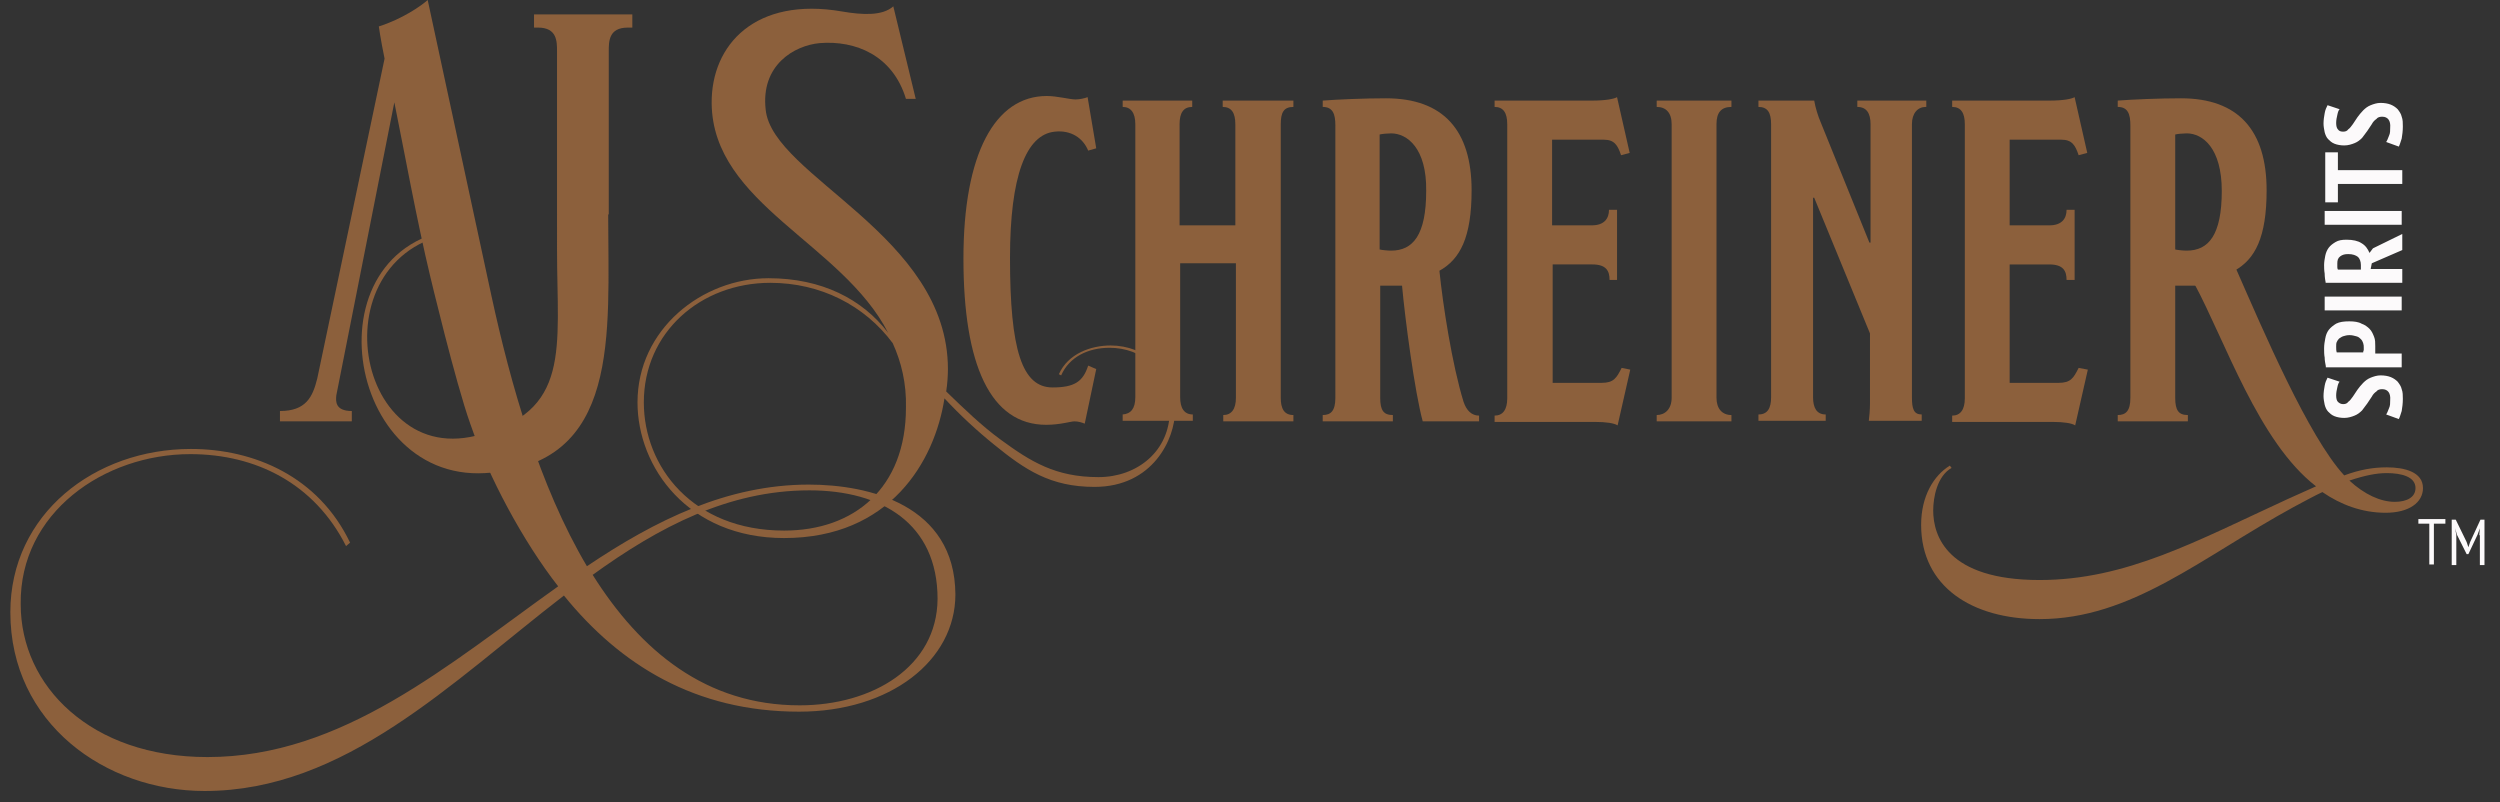 <svg xmlns="http://www.w3.org/2000/svg" xmlns:xlink="http://www.w3.org/1999/xlink" id="Layer_1" x="0px" y="0px" viewBox="0 0 434.9 139.6" style="enable-background:new 0 0 434.9 139.6;" xml:space="preserve"><rect x="0" y="0" width="434.9" height="139.6" fill="#333333" stroke="none"/><style type="text/css">	.st0{fill:#8C603C;}	.st1{fill:#FCFAFB;}</style><g id="Logo_00000029023828556511028580000015202286539116207515_">	<g>		<path class="st0" d="M257.4,73.3h-9.9c-1.4-5.1-3.1-18-3.6-23.6h-3.8v19.5c0,2.2,0.6,3,2.2,3v1.1h-12.2v-1.1c1.4,0,2.2-0.7,2.2-3   V21.8c0-1.9-0.4-3.2-2.2-3.2v-1.1c2.5-0.2,7.3-0.4,11-0.4c10,0,14.9,5.6,14.9,16c0,8.2-2,12-5.6,14c0.6,5.9,2.2,16.3,4.2,22.8   c0.5,1.5,1.4,2.4,2.7,2.4V73.3z M242,23.2c-0.6,0-1.7,0.1-2,0.2v20c0.4,0.1,1.4,0.2,2,0.2c3.8,0,6.1-2.7,6.1-10.4   C248.2,25.8,244.8,23.2,242,23.2z"></path>		<path class="st0" d="M140.7,84.3c-14.2,0-26.7,6.2-38.6,14.2c-8.3-14-13.3-31.8-16.6-47L74.4,0C73.3,1,70,3.3,65.9,4.6   c0,0,0.3,2.2,1,5.6L55.2,65.8c-0.8,3.3-2,5.7-6.5,5.7v1.8h12.5v-1.8c-2.9,0-2.8-1.7-2.7-2.7l10.1-51c1.7,8.4,3.9,20.5,6.2,30.1   c0,0,4.4,18.5,7,25.8c3.2,9.3,9.2,20.5,15.3,28.3c-19,13.5-37.5,29.7-61,29.7c-20.3,0-32.5-12.3-32.5-26.6   C3.4,89.2,18.1,79,33.1,79c11.4,0,21.6,5.1,27.1,16l0.7-0.6c-5.5-11.5-16.7-16.3-27.7-16.3c-16.7,0-31.4,11.3-31.4,28.4   c0,19.3,16.5,31.1,33.8,31.1c24.4,0,42.9-18.9,62.5-34c9.8,12.1,22.9,20.2,40.9,20.2c15.9,0,27.2-8.9,27.2-20.4   C166.1,87.8,151.1,84.3,140.7,84.3z M139.1,122.7c-16.3,0-27.7-9.5-36-22.7c11.5-8.3,23.6-14.7,37.7-14.7   c12.5,0,22.3,5.7,22.3,18.9C163,116,151.8,122.7,139.1,122.7z"></path>		<path class="st0" d="M105.8,37.3c0,20.9,2.3,43.6-21.4,45c-25.3,1.5-31.2-42.5-1.7-42.7l0,0.6c-27.7,0.3-22.4,41.1,0.1,35.6   c16.7-4.1,14.1-15.1,14.1-32.4V8.9c0-1.7,0-4.1-3.3-4.1h-0.7V2.5H110v2.3h-0.8c-3.3,0-3.3,2.4-3.3,4.1V37.3z"></path>		<path class="st0" d="M190.7,64.2l-2,9.5c-0.5-0.2-1.1-0.4-1.8-0.4c-0.6,0-2.5,0.6-4.9,0.6c-9.7,0-14.4-10.4-14.4-28.9   c0-18.3,5.5-28.3,14.5-28.3c1.8,0,4,0.6,5,0.6c0.7,0,1.6-0.2,2.1-0.4l1.5,8.9l-1.4,0.4c-0.9-2.2-3-3.6-5.8-3.3   c-5,0.5-7.8,7.7-7.8,22c0,16,2.1,22.5,7.4,22.5c3.8,0,5.3-1,6.2-3.8L190.7,64.2z"></path>		<path class="st0" d="M225,73.3h-12.2v-1.1c1.4,0,2.2-1,2.2-3V45.8h-9.7v23.3c0,1.9,0.7,3,2.2,3v1.1h-12.2v-1.1   c1.4-0.1,2.2-1,2.2-3V21.6c0-2-0.8-3-2.2-3v-1.1h12.1v1.1c-1.5,0-2.2,1-2.2,3v17.6h9.7V21.6c0-2-0.7-3-2.2-3v-1.1H225v1.1   c-1.7,0-2.2,1-2.2,3v47.6c0,1.9,0.6,3,2.2,3V73.3z"></path>		<path class="st0" d="M110.9,70c0-12.7,11.2-21.6,22.8-21.6c9.2,0,16.3,3.6,20.8,9.5c-8-15.6-30.5-22.4-30.7-39.9   C123.7,7.7,131.5-0.6,146.5,2c3.5,0.6,7,0.8,8.9-0.9l3.9,16.1h-1.7c-2.3-7.6-8.8-10.2-15-9.7c-4.4,0.4-10.3,3.8-9.4,11.6   c1.2,11.6,31.7,21.8,31.7,45.1c0,1.2-0.1,2.6-0.3,3.9c3.1,3,6.2,6,9.5,8.4c5.2,3.8,9.5,6.5,17,6.5c6.7,0,12.4-4.5,12.4-11.6   c0-7.2-5-10.9-10.5-10.9c-3.7,0-7,1.6-8.4,4.8l-0.4-0.2c1.6-3.6,5.6-5,9-5c6,0,11.2,4.4,11.2,11.4c0,4.8-3.8,13.2-14,13.2   c-7.7,0-12.1-3-17.4-7.3c-3.1-2.5-6-5.2-8.7-8.1c-1.7,11-9.5,24.3-27.9,24.3C119.7,93.6,110.9,81.3,110.9,70z M155.3,59.7   c-4.9-6.6-12.6-10.5-21.3-10.5c-12.1,0-22,8.6-22,20.8c0,11.2,8.5,22.3,24.4,22.3c12.2,0,21.2-7.4,21.2-21.4   C157.7,66.7,156.8,63,155.3,59.7z"></path>		<path class="st0" d="M283.6,64.3l-2.2,9.7c-0.6-0.4-2.1-0.6-3.8-0.6h-17.6v-1.1c1.4,0,2.2-1,2.2-3V21.6c0-2-0.7-3-2.2-3v-1.1h16.9   c2.5,0,3.9-0.3,4.4-0.6l2.2,9.7l-1.5,0.4c-0.6-1.8-1.2-2.7-3-2.7h-9v14.9h6.9c2.2,0,3-1.2,3-2.7h1.4v12.2H280c0-1.6-0.6-2.7-3-2.7   h-6.9v20.6h8.5c2.1,0,2.6-0.8,3.5-2.6L283.6,64.3z"></path>		<path class="st0" d="M301.2,73.3h-13v-1.1c1.4,0,2.6-1,2.6-3V21.6c0-2-1-3-2.6-3v-1.1h13v1.1c-1.8,0-2.6,1-2.6,3v47.6   c0,1.9,1,3,2.6,3V73.3z"></path>		<path class="st0" d="M335,18.6c-1.4,0-2.4,1.1-2.4,3v47.5c0,2,0.3,3,1.7,3v1.1h-9.2c0.1-0.8,0.2-1.9,0.2-3V58l-9.7-23.6h-0.2v34.7   c0,1.8,0.6,3,2.2,3v1.1h-11.7v-1.1c1.6,0,2.2-1.1,2.2-3V21.6c0-2-0.6-3-2.2-3v-1.1h9.7c0.2,1.2,0.7,2.8,1.1,3.7l8.5,21h0.2V21.6   c0-1.9-0.7-3-2.3-3v-1.1h12V18.6z"></path>		<path class="st0" d="M363.2,64.3l-2.2,9.7c-0.6-0.4-2.1-0.6-3.8-0.6h-17.6v-1.1c1.4,0,2.2-1,2.2-3V21.6c0-2-0.7-3-2.2-3v-1.1h16.9   c2.5,0,3.9-0.3,4.4-0.6l2.2,9.7l-1.5,0.4c-0.6-1.8-1.2-2.7-3-2.7h-9v14.9h6.9c2.2,0,3-1.2,3-2.7h1.4v12.2h-1.4   c0-1.6-0.6-2.7-3-2.7h-6.9v20.6h8.5c2.1,0,2.6-0.8,3.5-2.6L363.2,64.3z"></path>		<g>			<path class="st0" d="M382.2,49.7h-3.8v19.5c0,2.2,0.6,3,2.2,3v1.1h-12.2v-1.1c1.4,0,2.2-0.7,2.2-3V21.8c0-1.9-0.4-3.2-2.2-3.2    v-1.1c2.5-0.2,7.3-0.4,11-0.4c10,0,14.9,5.6,14.9,16c0,8.2-2,12-5.6,14C386,48.9,384.8,49.1,382.2,49.7z M380.4,23.2    c-0.6,0-1.7,0.1-2,0.2v20c0.4,0.1,1.4,0.2,2,0.2c3.8,0,6.1-2.7,6.1-10.4C386.5,25.8,383.2,23.2,380.4,23.2z"></path>			<path class="st0" d="M381.7,49.3h-3.8c0,0,11.2-8.8,11.1-2.5c4.7,10.7,12.6,29.2,18.8,35.9c2.7-1,5-1.4,7.4-1.4    c3.1,0,6.3,0.8,6.3,3.6c0,2.5-2.4,4.3-6.5,4.3c-4.1,0-7.8-1.4-11-3.6c-1.5,0.7-3.1,1.6-5,2.6c-16.1,8.8-28.2,19.5-44.2,19.5    c-11.7,0-20.6-5.6-20.6-16.4c0-5,2.2-8.6,5-10.3l0.3,0.4c-2.5,1.4-3.2,5.1-3.2,7.4c0,4.4,2.4,12.1,18.5,12.1    c15.1,0,27.3-6.8,43.2-14.1l4.9-2.2C392.9,76.9,387.1,59.3,381.7,49.3z M408.7,83.6c2.6,2.4,5.4,3.7,7.9,3.7    c2.1,0,3.6-0.8,3.6-2.4c0-2-2.5-2.6-5-2.6C413.4,82.3,411.4,82.7,408.7,83.6z"></path>		</g>	</g>	<g>		<path class="st1" d="M414.4,67.7c-0.4,0-0.8,0.1-1,0.4c-0.3,0.2-0.6,0.5-0.8,0.9c-0.3,0.4-0.5,0.8-0.8,1.2   c-0.3,0.4-0.6,0.8-0.9,1.2c-0.4,0.4-0.8,0.7-1.3,0.9c-0.5,0.2-1.1,0.4-1.8,0.4c-0.6,0-1.2-0.1-1.7-0.3c-0.5-0.2-0.8-0.5-1.1-0.8   c-0.3-0.3-0.5-0.8-0.6-1.2c-0.1-0.5-0.2-1-0.2-1.5c0-0.6,0.1-1.3,0.2-1.8c0.1-0.6,0.3-1,0.5-1.4l2.1,0.7c-0.2,0.2-0.3,0.5-0.4,1   c-0.1,0.4-0.2,0.9-0.2,1.4c0,0.5,0.1,0.9,0.3,1.1s0.5,0.4,0.9,0.4c0.4,0,0.7-0.1,0.9-0.4c0.3-0.2,0.5-0.5,0.8-0.9   c0.3-0.4,0.5-0.8,0.8-1.2c0.3-0.4,0.6-0.8,1-1.2c0.4-0.4,0.8-0.7,1.3-0.9c0.5-0.2,1.1-0.4,1.7-0.4c0.7,0,1.3,0.1,1.8,0.3   c0.5,0.2,0.9,0.5,1.2,0.8c0.3,0.4,0.6,0.8,0.7,1.3c0.2,0.5,0.2,1.1,0.2,1.7c0,0.8-0.1,1.5-0.2,2.1c-0.2,0.6-0.3,1-0.5,1.4   l-2.2-0.8c0.2-0.3,0.3-0.6,0.5-1.1c0.2-0.4,0.2-0.9,0.2-1.4C415.9,68.4,415.4,67.7,414.4,67.7z"></path>		<path class="st1" d="M404.6,63.7c-0.1-0.5-0.2-1-0.2-1.5c-0.1-0.5-0.1-1.1-0.1-1.6c0-0.6,0.1-1.2,0.2-1.7c0.1-0.6,0.3-1.1,0.6-1.5   c0.3-0.4,0.8-0.8,1.3-1.1c0.6-0.3,1.3-0.4,2.3-0.4c0.8,0,1.6,0.1,2.1,0.4c0.6,0.2,1.1,0.6,1.4,0.9c0.4,0.4,0.6,0.9,0.8,1.4   c0.2,0.5,0.2,1,0.2,1.6c0,0.1,0,0.1,0,0.2s0,0.2,0,0.4c0,0.1,0,0.3,0,0.4c0,0.1,0,0.2,0,0.3h4.6v2.4H404.6z M411.1,61.3   c0-0.1,0-0.2,0.1-0.4c0-0.2,0-0.4,0-0.4c0-0.3,0-0.5-0.1-0.8c-0.1-0.3-0.2-0.5-0.4-0.7c-0.2-0.2-0.4-0.4-0.8-0.5s-0.7-0.2-1.2-0.2   c-0.4,0-0.8,0.1-1.1,0.2c-0.3,0.1-0.5,0.3-0.7,0.4c-0.2,0.2-0.3,0.4-0.4,0.6c-0.1,0.2-0.1,0.5-0.1,0.8c0,0.4,0,0.7,0.1,1H411.1z"></path>		<path class="st1" d="M404.4,54v-2.4h13.4V54H404.4z"></path>		<path class="st1" d="M404.6,49.3c-0.1-0.5-0.2-1.1-0.2-1.7c-0.1-0.6-0.1-1.1-0.1-1.5c0-0.5,0.1-1.1,0.2-1.6c0.1-0.5,0.3-1,0.6-1.4   c0.3-0.4,0.7-0.7,1.2-1s1.1-0.4,1.9-0.4c1.1,0,2,0.2,2.6,0.6c0.7,0.4,1.1,1,1.4,1.7l0.6-0.8l5.1-2.5v2.8l-5.3,2.3l-0.2,1h5.5v2.4   H404.6z M410.7,46.9v-0.8c0-0.6-0.2-1.1-0.5-1.4c-0.4-0.3-0.9-0.5-1.7-0.5c-0.6,0-1,0.1-1.4,0.4c-0.4,0.3-0.5,0.7-0.5,1.2   c0,0.2,0,0.4,0,0.6c0,0.2,0,0.3,0.1,0.5H410.7z"></path>		<path class="st1" d="M404.4,39.1v-2.4h13.4v2.4H404.4z"></path>		<path class="st1" d="M406.7,26.4v3.2h11.2v2.4h-11.2v3.2h-2.2v-8.7H406.7z"></path>		<path class="st1" d="M414.4,20.3c-0.4,0-0.8,0.1-1,0.4c-0.3,0.2-0.6,0.5-0.8,0.9c-0.3,0.4-0.5,0.8-0.8,1.2   c-0.3,0.4-0.6,0.8-0.9,1.2c-0.4,0.4-0.8,0.7-1.3,0.9c-0.5,0.2-1.1,0.4-1.8,0.4c-0.6,0-1.2-0.1-1.7-0.3c-0.5-0.2-0.8-0.5-1.1-0.8   c-0.3-0.3-0.5-0.8-0.6-1.2c-0.1-0.5-0.2-1-0.2-1.5c0-0.6,0.1-1.3,0.2-1.8c0.1-0.6,0.3-1,0.5-1.4l2.1,0.7c-0.2,0.2-0.3,0.5-0.4,1   c-0.1,0.4-0.2,0.9-0.2,1.4c0,0.5,0.1,0.9,0.3,1.1c0.2,0.3,0.5,0.4,0.9,0.4c0.4,0,0.7-0.1,0.9-0.4c0.3-0.2,0.5-0.5,0.8-0.9   c0.3-0.4,0.5-0.8,0.8-1.2c0.3-0.4,0.6-0.8,1-1.2c0.4-0.4,0.8-0.7,1.3-0.9c0.5-0.2,1.1-0.4,1.7-0.4c0.7,0,1.3,0.1,1.8,0.3   c0.5,0.2,0.9,0.5,1.2,0.8c0.3,0.4,0.6,0.8,0.7,1.3c0.2,0.5,0.2,1.1,0.2,1.7c0,0.8-0.1,1.5-0.2,2.1c-0.2,0.6-0.3,1-0.5,1.4   l-2.2-0.8c0.2-0.3,0.3-0.6,0.5-1.1c0.2-0.4,0.2-0.9,0.2-1.4C415.9,21,415.4,20.3,414.4,20.3z"></path>	</g>	<g>		<path class="st1" d="M425.3,91.1h-1.9v7.1h-0.8v-7.1h-1.9v-0.8h4.7V91.1z"></path>		<path class="st1" d="M431.3,93.1l0.1-1.2h0L431,93l-1.6,3.4h-0.3l-1.7-3.4l-0.3-1.1h0l0.2,1.2v5.2h-0.8v-7.9h0.7l1.9,3.9l0.3,0.9   h0l0.3-0.9l1.8-3.9h0.7v7.9h-0.8V93.1z"></path>	</g></g></svg>